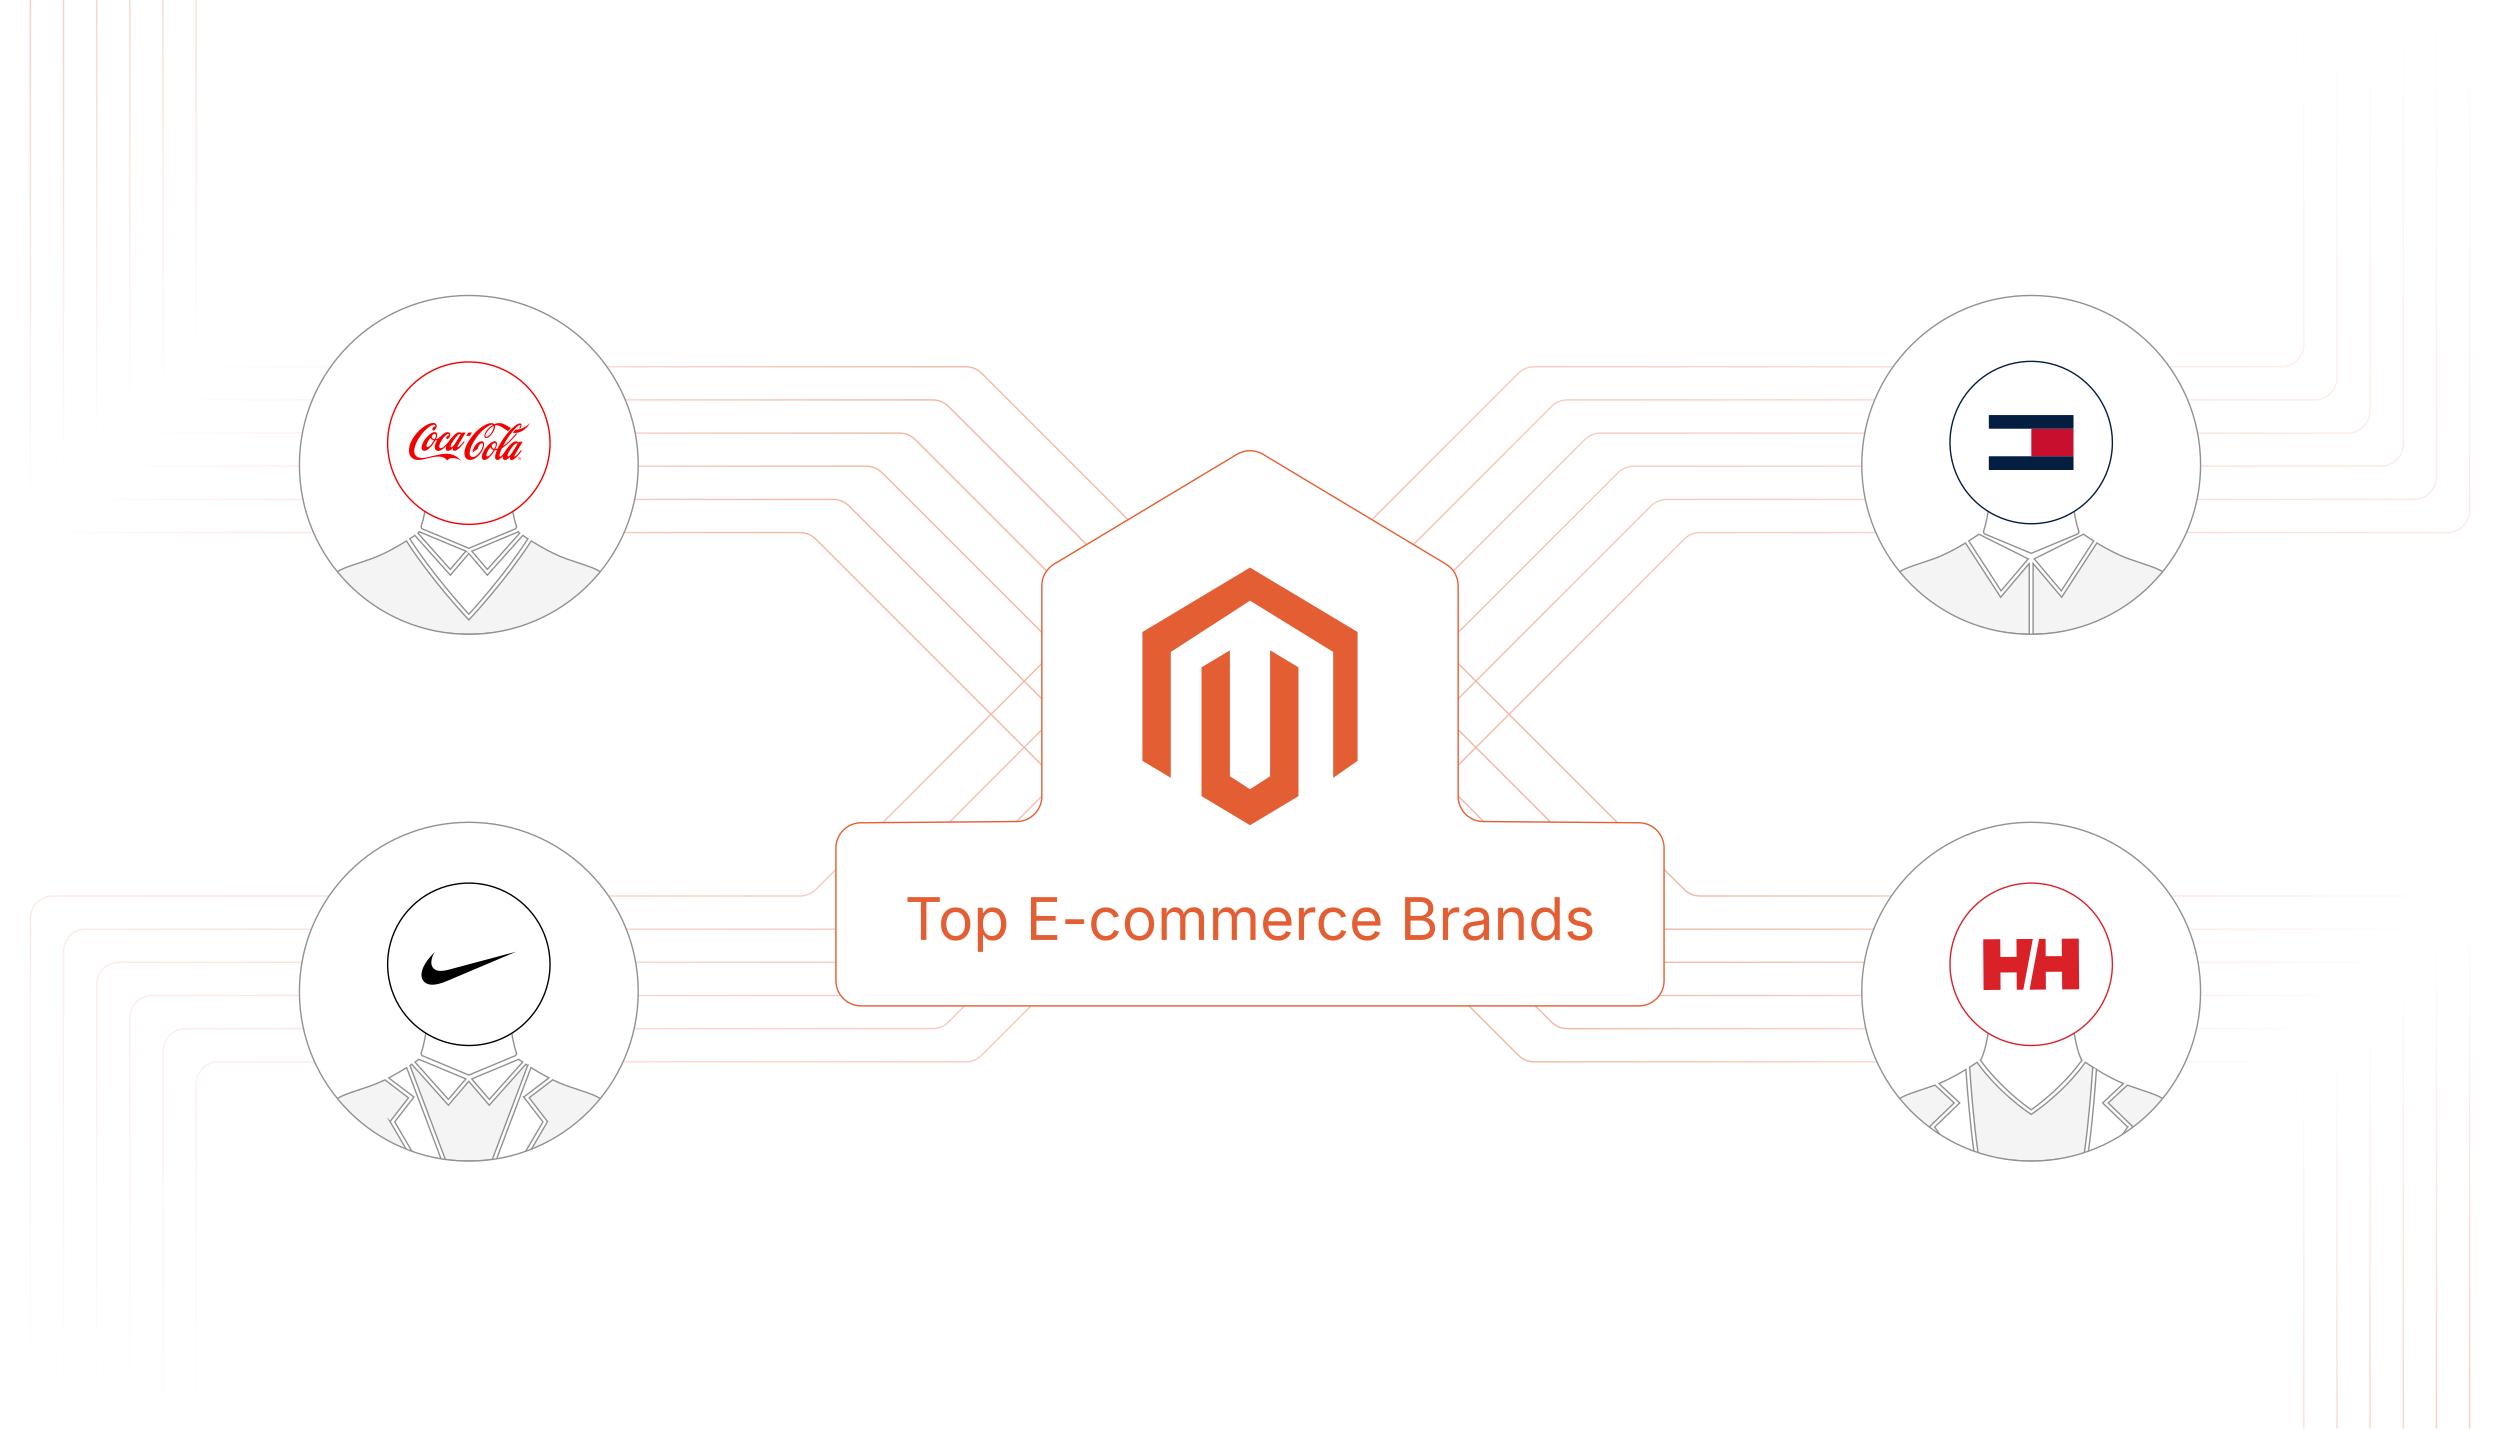 <?xml version="1.0" encoding="UTF-8"?><svg id="Layer_1" xmlns="http://www.w3.org/2000/svg" xmlns:xlink="http://www.w3.org/1999/xlink" viewBox="0 0 350 200"><defs><clipPath id="clippath"><rect width="350" height="200" fill="none" stroke-width="0"/></clipPath><linearGradient id="linear-gradient" x1="-5.356" y1="1332.53" x2="121.352" y2="1459.238" gradientTransform="translate(0 1523.02) scale(1 -1)" gradientUnits="userSpaceOnUse"><stop offset="0" stop-color="#fff"/><stop offset="1" stop-color="#e45e34"/></linearGradient><linearGradient id="linear-gradient-2" x1="1.608" y1="1330.208" x2="125.995" y2="1454.595" xlink:href="#linear-gradient"/><linearGradient id="linear-gradient-3" x1="8.571" y1="1327.887" x2="130.637" y2="1449.953" xlink:href="#linear-gradient"/><linearGradient id="linear-gradient-4" x1="15.535" y1="1325.566" x2="135.28" y2="1445.31" xlink:href="#linear-gradient"/><linearGradient id="linear-gradient-5" x1="22.499" y1="1323.245" x2="139.922" y2="1440.668" xlink:href="#linear-gradient"/><linearGradient id="linear-gradient-6" x1="29.463" y1="1320.923" x2="144.565" y2="1436.025" xlink:href="#linear-gradient"/><linearGradient id="linear-gradient-7" x1="31.125" y1="655.078" x2="84.87" y2="601.333" gradientTransform="translate(0 -555.342)" xlink:href="#linear-gradient"/><linearGradient id="linear-gradient-8" x1="36.929" y1="651.596" x2="90.674" y2="597.851" gradientTransform="translate(0 -555.342)" xlink:href="#linear-gradient"/><linearGradient id="linear-gradient-9" x1="42.732" y1="648.114" x2="96.477" y2="594.37" gradientTransform="translate(0 -555.342)" xlink:href="#linear-gradient"/><linearGradient id="linear-gradient-10" x1="48.535" y1="644.633" x2="102.28" y2="590.888" gradientTransform="translate(0 -555.342)" xlink:href="#linear-gradient"/><linearGradient id="linear-gradient-11" x1="54.338" y1="641.151" x2="108.083" y2="587.406" gradientTransform="translate(0 -555.342)" xlink:href="#linear-gradient"/><linearGradient id="linear-gradient-12" x1="60.141" y1="637.669" x2="113.886" y2="583.924" gradientTransform="translate(0 -555.342)" xlink:href="#linear-gradient"/><linearGradient id="linear-gradient-13" x1="755.778" y1="1369.011" x2="702.033" y2="1422.756" gradientTransform="translate(1020.907 1523.02) rotate(-180)" gradientUnits="userSpaceOnUse"><stop offset="0" stop-color="#e45e34"/><stop offset="1" stop-color="#fff"/></linearGradient><linearGradient id="linear-gradient-14" x1="761.581" y1="1365.529" x2="707.836" y2="1419.274" xlink:href="#linear-gradient-13"/><linearGradient id="linear-gradient-15" x1="767.384" y1="1362.048" x2="713.639" y2="1415.792" xlink:href="#linear-gradient-13"/><linearGradient id="linear-gradient-16" x1="773.187" y1="1358.566" x2="719.442" y2="1412.311" xlink:href="#linear-gradient-13"/><linearGradient id="linear-gradient-17" x1="778.99" y1="1355.084" x2="725.245" y2="1408.829" xlink:href="#linear-gradient-13"/><linearGradient id="linear-gradient-18" x1="784.793" y1="1351.602" x2="731.049" y2="1405.347" xlink:href="#linear-gradient-13"/><linearGradient id="linear-gradient-19" x1="792.259" y1="691.56" x2="665.551" y2="564.852" gradientTransform="translate(1020.907 -555.342) rotate(-180) scale(1 -1)" xlink:href="#linear-gradient-13"/><linearGradient id="linear-gradient-20" x1="796.902" y1="686.917" x2="672.515" y2="562.53" gradientTransform="translate(1020.907 -555.342) rotate(-180) scale(1 -1)" xlink:href="#linear-gradient-13"/><linearGradient id="linear-gradient-21" x1="801.544" y1="682.275" x2="679.479" y2="560.209" gradientTransform="translate(1020.907 -555.342) rotate(-180) scale(1 -1)" xlink:href="#linear-gradient-13"/><linearGradient id="linear-gradient-22" x1="806.187" y1="677.632" x2="686.442" y2="557.888" gradientTransform="translate(1020.907 -555.342) rotate(-180) scale(1 -1)" xlink:href="#linear-gradient-13"/><linearGradient id="linear-gradient-23" x1="810.829" y1="672.99" x2="693.406" y2="555.567" gradientTransform="translate(1020.907 -555.342) rotate(-180) scale(1 -1)" xlink:href="#linear-gradient-13"/><linearGradient id="linear-gradient-24" x1="815.472" y1="668.347" x2="700.37" y2="553.245" gradientTransform="translate(1020.907 -555.342) rotate(-180) scale(1 -1)" xlink:href="#linear-gradient-13"/><filter id="drop-shadow-1" filterUnits="userSpaceOnUse"><feOffset dx="0" dy="1.96"/><feGaussianBlur result="blur" stdDeviation="1.568"/><feFlood flood-color="#333" flood-opacity=".09"/><feComposite in2="blur" operator="in"/><feComposite in="SourceGraphic"/></filter><clipPath id="clippath-1"><circle cx="65.635" cy="63.122" r="23.716" fill="#fff" stroke="#919191" stroke-miterlimit="10" stroke-width=".196"/></clipPath><clipPath id="clippath-2"><circle cx="65.635" cy="136.878" r="23.716" fill="#fff" stroke="#919191" stroke-miterlimit="10" stroke-width=".196"/></clipPath><clipPath id="clippath-3"><circle cx="284.365" cy="63.122" r="23.716" fill="#fff" stroke="#919191" stroke-miterlimit="10" stroke-width=".196"/></clipPath><clipPath id="clippath-4"><circle cx="284.365" cy="136.878" r="23.716" fill="#fff" stroke="#919191" stroke-miterlimit="10" stroke-width=".196"/></clipPath><filter id="drop-shadow-2" filterUnits="userSpaceOnUse"><feOffset dx="0" dy="1.96"/><feGaussianBlur result="blur-2" stdDeviation="1.568"/><feFlood flood-color="#333" flood-opacity=".09"/><feComposite in2="blur-2" operator="in"/><feComposite in="SourceGraphic"/></filter></defs><g opacity=".46"><g clip-path="url(#clippath)"><path d="M4.251,200v-71.424c0-1.732,1.404-3.136,3.136-3.136h104.615c.832,0,1.629-.33,2.217-.918l33.936-33.936" fill="none" stroke="url(#linear-gradient)" stroke-miterlimit="10" stroke-width=".196"/><path d="M8.894,200v-66.782c0-1.732,1.404-3.136,3.136-3.136h104.615c.832,0,1.629-.33,2.217-.918l33.936-33.936" fill="none" stroke="url(#linear-gradient-2)" stroke-miterlimit="10" stroke-width=".196"/><path d="M13.536,200v-62.139c0-1.732,1.404-3.136,3.136-3.136h104.615c.832,0,1.629-.33,2.217-.918l33.936-33.936" fill="none" stroke="url(#linear-gradient-3)" stroke-miterlimit="10" stroke-width=".196"/><path d="M18.179,200v-57.497c0-1.732,1.404-3.136,3.136-3.136h104.615c.832,0,1.629-.33,2.217-.918l33.936-33.936" fill="none" stroke="url(#linear-gradient-4)" stroke-miterlimit="10" stroke-width=".196"/><path d="M22.821,200v-52.854c0-1.732,1.404-3.136,3.136-3.136h104.615c.832,0,1.629-.33,2.217-.918l33.936-33.936" fill="none" stroke="url(#linear-gradient-5)" stroke-miterlimit="10" stroke-width=".196"/><path d="M27.464,200v-48.212c0-1.732,1.404-3.136,3.136-3.136h104.615c.832,0,1.629-.33,2.217-.918l33.936-33.936" fill="none" stroke="url(#linear-gradient-6)" stroke-miterlimit="10" stroke-width=".196"/><path d="M4.251,0v71.424c0,1.732,1.404,3.136,3.136,3.136h104.615c.832,0,1.629.33,2.217.918l33.936,33.936" fill="none" stroke="url(#linear-gradient-7)" stroke-miterlimit="10" stroke-width=".196"/><path d="M8.894,0v66.782c0,1.732,1.404,3.136,3.136,3.136h104.615c.832,0,1.629.33,2.217.918l33.936,33.936" fill="none" stroke="url(#linear-gradient-8)" stroke-miterlimit="10" stroke-width=".196"/><path d="M13.536,0v62.139c0,1.732,1.404,3.136,3.136,3.136h104.615c.832,0,1.629.33,2.217.918l33.936,33.936" fill="none" stroke="url(#linear-gradient-9)" stroke-miterlimit="10" stroke-width=".196"/><path d="M18.179,0v57.497c0,1.732,1.404,3.136,3.136,3.136h104.615c.832,0,1.629.33,2.217.918l33.936,33.936" fill="none" stroke="url(#linear-gradient-10)" stroke-miterlimit="10" stroke-width=".196"/><path d="M22.821,0v52.854c0,1.732,1.404,3.136,3.136,3.136h104.615c.832,0,1.629.33,2.217.918l33.936,33.936" fill="none" stroke="url(#linear-gradient-11)" stroke-miterlimit="10" stroke-width=".196"/><path d="M27.464,0v48.212c0,1.732,1.404,3.136,3.136,3.136h104.615c.832,0,1.629.33,2.217.918l33.936,33.936" fill="none" stroke="url(#linear-gradient-12)" stroke-miterlimit="10" stroke-width=".196"/><path d="M345.749,200v-71.424c0-1.732-1.404-3.136-3.136-3.136h-104.615c-.832,0-1.629-.33-2.217-.918l-33.936-33.936" fill="none" stroke="url(#linear-gradient-13)" stroke-miterlimit="10" stroke-width=".196"/><path d="M341.106,200v-66.782c0-1.732-1.404-3.136-3.136-3.136h-104.615c-.832,0-1.629-.33-2.217-.918l-33.936-33.936" fill="none" stroke="url(#linear-gradient-14)" stroke-miterlimit="10" stroke-width=".196"/><path d="M336.464,200v-62.139c0-1.732-1.404-3.136-3.136-3.136h-104.615c-.832,0-1.629-.33-2.217-.918l-33.936-33.936" fill="none" stroke="url(#linear-gradient-15)" stroke-miterlimit="10" stroke-width=".196"/><path d="M331.821,200v-57.497c0-1.732-1.404-3.136-3.136-3.136h-104.615c-.832,0-1.629-.33-2.217-.918l-33.936-33.936" fill="none" stroke="url(#linear-gradient-16)" stroke-miterlimit="10" stroke-width=".196"/><path d="M327.179,200v-52.854c0-1.732-1.404-3.136-3.136-3.136h-104.615c-.832,0-1.629-.33-2.217-.918l-33.936-33.936" fill="none" stroke="url(#linear-gradient-17)" stroke-miterlimit="10" stroke-width=".196"/><path d="M322.536,200v-48.212c0-1.732-1.404-3.136-3.136-3.136h-104.615c-.832,0-1.629-.33-2.217-.918l-33.936-33.936" fill="none" stroke="url(#linear-gradient-18)" stroke-miterlimit="10" stroke-width=".196"/><path d="M345.749,0v71.424c0,1.732-1.404,3.136-3.136,3.136h-104.615c-.832,0-1.629.33-2.217.918l-33.936,33.936" fill="none" stroke="url(#linear-gradient-19)" stroke-miterlimit="10" stroke-width=".196"/><path d="M341.106,0v66.782c0,1.732-1.404,3.136-3.136,3.136h-104.615c-.832,0-1.629.33-2.217.918l-33.936,33.936" fill="none" stroke="url(#linear-gradient-20)" stroke-miterlimit="10" stroke-width=".196"/><path d="M336.464,0v62.139c0,1.732-1.404,3.136-3.136,3.136h-104.615c-.832,0-1.629.33-2.217.918l-33.936,33.936" fill="none" stroke="url(#linear-gradient-21)" stroke-miterlimit="10" stroke-width=".196"/><path d="M331.821,0v57.497c0,1.732-1.404,3.136-3.136,3.136h-104.615c-.832,0-1.629.33-2.217.918l-33.936,33.936" fill="none" stroke="url(#linear-gradient-22)" stroke-miterlimit="10" stroke-width=".196"/><path d="M327.179,0v52.854c0,1.732-1.404,3.136-3.136,3.136h-104.615c-.832,0-1.629.33-2.217.918l-33.936,33.936" fill="none" stroke="url(#linear-gradient-23)" stroke-miterlimit="10" stroke-width=".196"/><path d="M322.536,0v48.212c0,1.732-1.404,3.136-3.136,3.136h-104.615c-.832,0-1.629.33-2.217.918l-33.936,33.936" fill="none" stroke="url(#linear-gradient-24)" stroke-miterlimit="10" stroke-width=".196"/></g></g><g filter="url(#drop-shadow-1)"><circle cx="65.635" cy="63.122" r="23.716" fill="#fff"/><g clip-path="url(#clippath-1)"><path d="M65.217,75.204l-6.542-2.728c-.025.053-.05.106-.076.155,0,0-.034.024-.081.058l4.52,5.061,2.179-2.546Z" fill="#fff" stroke="#919191" stroke-miterlimit="10" stroke-width=".196"/><path d="M72.317,71.776c-.393-1.16-.673-2.735-.86-4.097,0,0-5.822,2.947-11.645-.003-.187,1.362-.466,2.94-.86,4.1l.111.28,6.571,2.74,6.571-2.74.111-.28Z" fill="#fff" stroke="#919191" stroke-miterlimit="10" stroke-width=".196"/><path d="M84.995,78.951v.004c-.071.071-.142.142-.218.214h-.004c-3.89,3.712-8.853,6.307-14.386,7.255-.231.045-.467.08-.703.116-.263.04-.525.076-.788.102-.169.022-.329.04-.494.053-.912.093-1.834.142-2.769.142-.926,0-1.847-.045-2.755-.134-.432-.049-.859-.098-1.286-.16-5.813-.85-11.039-3.503-15.093-7.375h-.004c-.076-.071-.147-.142-.218-.214v-.004c.939-1.3,2.599-1.571,5.737-2.688,1.745-.628,3.592-1.682,4.883-2.493,3.485,5.43,8.23,10.513,8.542,10.847l.196.209.196-.209c.316-.334,5.056-5.417,8.546-10.847,1.291.81,3.134,1.865,4.883,2.493,3.138,1.117,4.798,1.389,5.737,2.688Z" fill="#f4f4f4" stroke="#919191" stroke-miterlimit="10" stroke-width=".196"/><path d="M72.752,72.69c-.048-.034-.081-.058-.081-.058-.026-.05-.051-.102-.076-.155l-6.542,2.728,2.179,2.546,4.52-5.061Z" fill="#fff" stroke="#919191" stroke-miterlimit="10" stroke-width=".196"/><path d="M73.907,73.47c-.279-.181-.516-.34-.709-.472l-4.974,5.569-2.589-3.026-2.589,3.026-4.974-5.569c-.193.132-.43.29-.709.472,3.139,4.878,7.323,9.531,8.272,10.566.949-1.035,5.133-5.689,8.272-10.566Z" fill="#fff" stroke="#919191" stroke-miterlimit="10" stroke-width=".196"/><g id="Page-1"><g id="Asset-1KO"><path id="Path" d="M77.005,60.082c.001-4.599-2.769-8.745-7.017-10.505-4.248-1.76-9.139-.788-12.391,2.463-3.252,3.252-4.225,8.142-2.465,12.391,1.76,4.249,5.906,7.019,10.504,7.019,6.279,0,11.369-5.089,11.37-11.368" fill="#fff" stroke="#f40000" stroke-miterlimit="10" stroke-width=".196"/><path id="Shape" d="M69.121,57.658c-.263.128-.497.31-.686.534-.371.407-.584.864-.425.985.062.047.202.054.452-.175.236-.207.421-.465.541-.754.164-.403.112-.588.112-.593M71.136,58.387c-.41-.211-.709-.468-1.021-.627-.312-.16-.484-.213-.725-.187-.034.005-.067.014-.1.024,0,0,.125.422-.368,1.134-.493.712-.953.724-1.075.523-.122-.201.039-.635.33-1.013.241-.283.524-.528.839-.727,0,0-.17-.103-.59.134-.704.439-1.308,1.023-1.771,1.712-.652.928-.781,1.44-.875,1.841-.094.401-.009.834.437.834s.965-.682,1.112-.918c.271-.44.452-1.116.08-1.023-.184.045-.332.247-.424.442-.059.125-.104.256-.134.391-.129.054-.251.125-.362.211-.122.091-.237.192-.342.302.027-.295.115-.582.258-.842.185-.404.553-.695.989-.78.241-.02.553.184.288.937-.265.753-1.042,1.667-1.863,1.679-.754.011-1.253-.956-.201-2.644,1.172-1.864,2.529-2.437,2.982-2.501.452-.063.588.131.588.131.267-.11.556-.158.845-.14.543.036.962.421,1.516.689-.151.14-.281.285-.406.421M73.578,57.759c-.374.243-.896.461-1.395.413-.127.131-.262.282-.398.452.867.172,1.626-.366,2.03-.825.147-.164.273-.345.376-.54-.183.19-.389.358-.612.499M72.425,60.204c.007-.011.012-.024.015-.036-.004-.041-.037-.073-.078-.075-.083,0-.196.012-.49.338-.245.271-.457.571-.629.893-.169.302-.237.538-.139.603.032.016.068.02.103.011.065-.015.14-.077.253-.208.053-.062.113-.151.182-.246.195-.265.685-1.104.783-1.273M69.355,60.561c.05-.13.112-.382-.02-.481-.131-.1-.496.142-.499.395.011.184.137.342.314.394.035.011.047.009.063-.02.054-.093.101-.189.142-.288M69.088,61.041c-.088-.04-.17-.091-.246-.151-.075-.063-.137-.139-.186-.225,0-.008-.009,0-.015,0-.078.097-.15.197-.217.302-.19.281-.483.858-.217.956.169.063.452-.234.603-.431.105-.137.201-.282.285-.433,0-.015,0-.02-.009-.023M72.09,61.703c-.072.115-.151.335.084.198.29-.167.701-.793.701-.793h.186c-.169.262-.357.51-.564.744-.294.324-.652.62-.905.591-.302-.035-.202-.421-.202-.421,0,0-.422.452-.713.416-.389-.039-.267-.531-.267-.531,0,0-.452.547-.754.529-.475-.027-.356-.603-.223-1.012.071-.219.136-.389.136-.389,0,0-.047.012-.151.027-.053,0-.151.014-.151.014,0,0-.199.348-.356.558s-.823.934-1.216.79c-.366-.134-.246-.695-.032-1.14.311-.649,1.184-1.584,1.689-1.461.505.122.012,1.081.012,1.081h0c.033.007.067.007.1,0,.065-.013.129-.032.192-.056.309-.642.68-1.252,1.105-1.823.581-.719,1.739-1.961,2.194-1.659.11.074.06.327-.089.636-.066.02-.136.039-.205.053.083-.138.145-.286.186-.442.068-.371-.801.413-1.422,1.258-.374.509-.705,1.047-.992,1.609.113-.068.22-.144.321-.228.276-.23.539-.477.787-.737.241-.245.468-.504.679-.775.066,0,.133-.011.196-.021-.226.308-.473.601-.739.876-.247.25-.516.519-.754.716-.208.176-.427.34-.656.489,0,0-.544,1.093-.249,1.164.173.042.516-.487.516-.487,0,0,.452-.683.718-.991.368-.418.685-.659,1.001-.665.123.012.233.085.293.193l.086-.134h.537s-.998,1.694-1.078,1.822M73.578,57.759c-.374.243-.896.461-1.395.413-.127.131-.262.282-.398.452.867.172,1.626-.366,2.03-.825.147-.164.273-.345.376-.54-.183.19-.389.358-.612.499M72.658,62.122h.081c.021-.003.043-.003.065,0,.024.01.04.034.038.06.001.018-.008.036-.024.045-.01.007-.022.012-.035.014.016 0.0.032.009.041.023.008.011.012.023.014.036v.047h-.038v-.027c0-.027,0-.045-.023-.053-.013-.007-.029-.011-.044-.009h-.033v.092h-.042v-.228ZM72.799,62.195c0-.018,0-.03-.015-.035-.016-.007-.033-.01-.05-.009h-.035v.084h.036c.013.002.026.002.039,0,.015-.006.024-.02.024-.036M72.95,62.244c.001.097-.064.183-.158.208-.094.025-.193-.016-.241-.1-.049-.084-.034-.191.035-.259.084-.081.217-.081.302,0,.041.039.063.094.062.151M72.734,62.06c-.049-0-.096.019-.13.054-.035.034-.055.081-.054.13-.001.05.019.098.054.133.034.035.081.054.13.053.05.003.1-.014.136-.049s.057-.083.057-.133c.001-.049-.018-.096-.053-.13-.035-.035-.082-.055-.131-.054M66.079,58.595h-.508l-.288.465h.507l.29-.465ZM63.666,60.202c.217-.302.813-1.335.813-1.335-.006-.041-.039-.072-.08-.075-.083,0-.219.024-.493.366-.239.28-.453.58-.639.897-.169.302-.244.528-.151.587.032.015.068.019.103.011.11-.044.204-.119.271-.216.054-.06.113-.151.184-.24M60.947,58.795c-.14-.106-.498.142-.499.397-.002.255.323.341.365.341.02.006.041-.002.051-.02.009-.02.053-.101.103-.229.05-.128.112-.383-.02-.483M60.736,59.697c-.098-.031-.192-.074-.279-.128-.083-.054-.15-.129-.196-.217,0-.009-.011,0-.017,0-.006,0-.033.045-.223.324-.19.279-.469.86-.205.956.169.063.452-.235.603-.431.116-.154.223-.315.321-.481.008-.017,0-.021-.009-.024M64.883,59.866h.186s-.932,1.348-1.46,1.288c-.293-.035-.207-.398-.207-.398,0,0-.413.484-.792.388-.344-.089-.122-.661-.122-.661-.039.015-.784.855-1.308.655-.523-.201-.264-.914-.151-1.125.084-.178.181-.353.181-.353,0,0-.084.024-.137.036l-.131.027s-.259.421-.418.632c-.158.211-.822.934-1.225.789s-.302-.698-.075-1.139c.36-.716,1.217-1.594,1.733-1.461.516.133.09.977.09.977,0,0,.103.015.351-.151.359-.244.831-.905,1.342-.823.24.035.463.282.158.754-.1.151-.262.285-.389.151-.078-.081-.011-.234.072-.336.065-.085.169-.133.276-.127,0,0,.084-.193-.13-.19-.175,0-.614.409-.863.819-.229.377-.575,1.018-.226,1.157.317.128.921-.59,1.207-.967.285-.377.918-1.231,1.454-1.265.117-.001.227.055.294.151l.062-.098h.535s-1.009,1.685-1.087,1.81c-.062.1-.151.324.084.199s.703-.737.703-.737M64.596,62.564c-.395-.272-.867-.41-1.347-.392-.263.007-.508.139-.658.356-.204-.356-.603-.575-1.232-.57-1.009.012-2.01.478-2.804.478-.754,0-1.315-.478-1.297-1.326.03-1.489,1.289-2.829,2.229-3.434.54-.347.992-.452,1.289-.416.141.021.262.11.325.238.062.128.058.279-.012.403-.241.538-.573.493-.561.235.01-.136.085-.26.202-.33.06-.032.127-.048.195-.048.048-.039.084-.333-.302-.237-.386.097-.852.477-1.297.967-.445.49-1.133,1.419-1.308,2.402-.08.452-.026,1.276,1.045,1.265.905,0,2.247-.603,3.478-.594.428-.003.849.112,1.217.332.313.18.596.409.837.679" fill="#f40000" stroke-width="0"/></g></g></g><circle cx="65.635" cy="63.122" r="23.716" fill="none" stroke="#919191" stroke-miterlimit="10" stroke-width=".196"/><circle cx="65.635" cy="136.878" r="23.716" fill="#fff"/><g clip-path="url(#clippath-2)"><path d="M65.218,149.086l-6.596-2.75c-.008.017-.016.035-.025.051,0,0-.185.134-.496.347l4.663,5.22,2.454-2.868Z" fill="#fff" stroke="#919191" stroke-miterlimit="10" stroke-width=".196"/><path d="M84.995,152.707c-.071.076-.147.147-.223.218-1.455,1.389-3.062,2.622-4.789,3.668-1.731,1.05-3.583,1.914-5.533,2.564-.076.027-.156.053-.231.076l2.435-4.171-2.573-3.334,3.303-2.51c.619.298,1.251.579,1.874.801,3.138,1.117,4.794,1.389,5.737,2.688Z" fill="#f4f4f4" stroke="#919191" stroke-miterlimit="10" stroke-width=".196"/><path d="M73.166,146.733c-.311-.213-.496-.347-.496-.347-.008-.016-.017-.034-.025-.051l-6.596,2.75,2.454,2.868,4.663-5.22Z" fill="#fff" stroke="#919191" stroke-miterlimit="10" stroke-width=".196"/><path d="M61.761,160.322c-.08-.009-.16-.018-.24-.031-1.091-.165-2.163-.392-3.209-.681-.169-.045-.334-.093-.503-.142l-2.546-4.366,2.684-3.476-3.525-2.68c.935-.481,1.807-1.001,2.51-1.442l4.829,12.819Z" fill="#fff" stroke="#919191" stroke-miterlimit="10" stroke-width=".196"/><path d="M54.612,155.061l2.435,4.171c-.076-.018-.151-.045-.227-.071-3.899-1.309-7.411-3.454-10.322-6.236h-.004c-.076-.071-.147-.142-.218-.214v-.004c.939-1.3,2.599-1.571,5.733-2.688.623-.223,1.26-.503,1.878-.801l3.303,2.51-2.577,3.334Z" fill="#f4f4f4" stroke="#919191" stroke-miterlimit="10" stroke-width=".196"/><path d="M73.324,151.625l2.684,3.476-2.55,4.366c-.165.049-.329.098-.494.142-.846.227-1.705.418-2.577.57-.209.04-.423.076-.636.102-.08.013-.16.027-.24.036l4.829-12.815c.703.441,1.576.961,2.506,1.442l-3.521,2.68Z" fill="#fff" stroke="#919191" stroke-miterlimit="10" stroke-width=".196"/><path d="M73.876,147.205l-4.967,13.193h-.013c-.111.013-.223.027-.334.036-.966.107-1.941.16-2.929.16-.979,0-1.945-.049-2.898-.151h-.027c-.116-.013-.231-.027-.343-.04l-4.972-13.197c.089-.058.174-.116.258-.169l5.119,5.733,2.862-3.343,2.862,3.343,5.123-5.733c.08.053.165.111.258.169Z" fill="#f4f4f4" stroke="#919191" stroke-miterlimit="10" stroke-width=".196"/><path d="M72.317,145.531c-.393-1.16-.673-2.735-.86-4.097,0,0-5.822,2.947-11.645-.003-.187,1.362-.466,2.94-.86,4.1l.111.28,6.571,2.74,6.571-2.74.111-.28Z" fill="#fff" stroke="#919191" stroke-miterlimit="10" stroke-width=".196"/><path id="Path-2" d="M77.005,133.043c.001-4.599-2.769-8.745-7.017-10.505-4.248-1.76-9.139-.788-12.391,2.463-3.252,3.252-4.225,8.142-2.465,12.391,1.76,4.249,5.906,7.019,10.504,7.019,6.279,0,11.369-5.089,11.37-11.368" fill="#fff" stroke="#000" stroke-miterlimit="10" stroke-width=".196"/><path d="M72.267,131.273l-9.7,4.111c-.808.345-1.488.517-2.033.517-.617,0-1.062-.218-1.343-.653-.354-.563-.2-1.461.408-2.414.363-.554.826-1.062,1.279-1.552-.109.172-1.044,1.733-.018,2.468.2.145.49.218.844.218.281,0,.608-.045.971-.136l9.591-2.559Z" fill="#000" fill-rule="evenodd" stroke-width="0"/></g><circle cx="65.635" cy="136.878" r="23.716" fill="none" stroke="#919191" stroke-miterlimit="10" stroke-width=".196"/><circle cx="284.365" cy="63.122" r="23.716" fill="#fff"/><g clip-path="url(#clippath-3)"><path d="M303.729,78.96c-.071.076-.147.147-.223.218-.027.027-.058.053-.085.08-4.852,4.58-11.35,7.442-18.525,7.576-.089.004-.178.004-.263.004v-9.908l4.001,4.727,4.927-7.602c1.251.761,2.875,1.651,4.424,2.208,3.138,1.122,4.798,1.389,5.737,2.688,0,.004.004.004.004.009Z" fill="#f4f4f4" stroke="#919191" stroke-miterlimit="10" stroke-width=".196"/><path d="M283.939,76.285l-6.892-3.454c-.29.202-.786.539-1.423.94l4.528,6.986,3.788-4.472Z" fill="#fff" stroke="#919191" stroke-miterlimit="10" stroke-width=".196"/><path d="M284.096,76.93v9.908c-.085,0-.174,0-.258-.004-7.175-.134-13.678-2.996-18.53-7.576-.027-.027-.058-.053-.085-.08-.076-.071-.151-.142-.223-.218,0-.004.004-.004.004-.009.939-1.3,2.599-1.567,5.737-2.688,1.549-.556,3.174-1.447,4.424-2.208l4.927,7.602,4.001-4.727Z" fill="#f4f4f4" stroke="#919191" stroke-miterlimit="10" stroke-width=".196"/><path d="M293.107,73.771c-.637-.401-1.134-.738-1.423-.94l-6.892,3.454,3.788,4.472,4.528-6.986Z" fill="#fff" stroke="#919191" stroke-miterlimit="10" stroke-width=".196"/><path d="M291.047,72.487c-.393-1.16-.673-2.735-.86-4.097,0,0-5.822,2.947-11.645-.003-.187,1.362-.466,2.94-.86,4.1l.111.28,6.571,2.74,6.571-2.74.111-.28Z" fill="#fff" stroke="#919191" stroke-miterlimit="10" stroke-width=".196"/><path id="Path-3" d="M295.735,59.998c.001-4.599-2.769-8.745-7.017-10.505-4.248-1.76-9.139-.788-12.391,2.463-3.252,3.252-4.225,8.142-2.465,12.391,1.76,4.249,5.906,7.019,10.504,7.019,6.279,0,11.369-5.089,11.37-11.368" fill="#fff" stroke="#041e42" stroke-miterlimit="10" stroke-width=".196"/><path d="M284.365,61.926h5.928v-3.87h-5.928v3.87Z" fill="#c8102e" fill-rule="evenodd" stroke-width="0"/><path d="M278.437,61.926h5.928v-3.858h-5.928v3.858Z" fill="#fff" fill-rule="evenodd" stroke-width="0"/><path d="M278.437,58.067h11.856v-1.918h-11.856v1.918ZM278.437,63.843h11.856v-1.929h-11.856v1.929Z" fill="#041e42" fill-rule="evenodd" stroke-width="0"/></g><circle cx="284.365" cy="63.122" r="23.716" fill="none" stroke="#919191" stroke-miterlimit="10" stroke-width=".196"/><circle cx="284.365" cy="136.878" r="23.716" fill="#fff"/><g clip-path="url(#clippath-4)"><path d="M284.366,153.409c.779-.543,4.439-3.207,7.116-6.966-.047-.034-.08-.057-.08-.057-.585-1.124-.975-3.213-1.213-4.952-.389.397-5.823,3.259-11.646,0-.239,1.739-.628,3.828-1.213,4.952,0,0-.033.024-.08.057,2.677,3.759,6.338,6.423,7.116,6.966Z" fill="#fff" stroke="#919191" stroke-miterlimit="10" stroke-width=".196"/><path d="M303.729,152.711c-.071.076-.147.147-.223.218-1.78,1.696-3.783,3.16-5.964,4.335l1.037-1.504-3.427-3.307,2.68-2.497c.053.018.107.04.16.058,3.134,1.122,4.794,1.393,5.733,2.693,0,0,0,.004.004.004Z" fill="#f4f4f4" stroke="#919191" stroke-miterlimit="10" stroke-width=".196"/><path d="M276.377,159.423c-1.442-.432-2.84-.984-4.175-1.638l-1.349-1.954,3.507-3.383-2.907-2.711c1.353-.561,2.706-1.313,3.774-1.967.147,2.159.534,7.295,1.148,11.653Z" fill="#fff" stroke="#919191" stroke-miterlimit="10" stroke-width=".196"/><path d="M297.876,155.831l-1.349,1.954c-1.335.654-2.728,1.202-4.175,1.638.619-4.358,1.002-9.494,1.148-11.653,1.068.654,2.426,1.407,3.774,1.967l-2.902,2.711,3.503,3.383Z" fill="#fff" stroke="#919191" stroke-miterlimit="10" stroke-width=".196"/><path d="M270.15,155.76l1.033,1.5c-2.181-1.175-4.184-2.635-5.96-4.331-.076-.071-.151-.142-.223-.218.004,0,.004-.004.004-.004.939-1.3,2.599-1.571,5.737-2.693.053-.018.107-.04.16-.058l2.675,2.497-3.427,3.307Z" fill="#f4f4f4" stroke="#919191" stroke-miterlimit="10" stroke-width=".196"/><path d="M292.984,147.445c-.134,1.981-.53,7.54-1.197,12.138-.12.036-.245.071-.369.102h-.004c-.53.142-1.077.267-1.625.374-.409.085-.819.156-1.233.218-.405.058-.81.111-1.224.156-.975.107-1.963.16-2.964.16-1.006,0-1.999-.053-2.973-.16-.409-.044-.815-.098-1.22-.156-.414-.062-.823-.134-1.233-.218h-.004c-.547-.107-1.086-.231-1.62-.369-.125-.031-.249-.067-.369-.102-.668-4.598-1.068-10.162-1.197-12.142.418-.263.77-.499,1.037-.681,2.982,4.206,7.157,7.015,7.429,7.193l.151.102.147-.102c.272-.178,4.447-2.987,7.433-7.193.263.183.619.418,1.037.681Z" fill="#f4f4f4" stroke="#919191" stroke-miterlimit="10" stroke-width=".196"/><path id="Path-4" d="M295.735,133.045c.001-4.599-2.769-8.745-7.017-10.505-4.248-1.76-9.139-.788-12.391,2.463-3.252,3.252-4.225,8.142-2.465,12.391,1.76,4.249,5.906,7.019,10.504,7.019,6.279,0,11.369-5.089,11.37-11.368" fill="#fff" stroke="#da2128" stroke-miterlimit="10" stroke-width=".196"/><g id="Symbols"><g id="Header-Desktop"><g id="Desktop-Header"><g id="logo-HH"><polygon id="_2ns-H" points="285.472 129.485 286.382 129.479 286.4 131.913 288.667 131.896 288.649 129.462 291.028 129.444 291.081 136.542 288.702 136.56 288.684 134.079 286.407 134.096 286.426 136.577 284.14 136.594 285.472 129.485" fill="#da2128" fill-rule="evenodd" stroke-width="0"/><polygon id="_1st-H" points="283.267 136.6 282.347 136.607 282.329 134.173 280.062 134.19 280.08 136.624 277.702 136.642 277.649 129.544 280.037 129.526 280.055 132.016 282.322 131.999 282.304 129.509 284.598 129.492 283.267 136.6" fill="#da2128" fill-rule="evenodd" stroke-width="0"/></g></g></g></g></g><circle cx="284.365" cy="136.878" r="23.716" fill="none" stroke="#919191" stroke-miterlimit="10" stroke-width=".196"/></g><g filter="url(#drop-shadow-2)"><path d="M204.143,109.528v-29.488c0-1.239-.65-2.387-1.712-3.025l-25.615-15.375c-1.117-.671-2.514-.671-3.631,0l-25.615,15.375c-1.062.638-1.712,1.786-1.712,3.025v29.488c0,1.937-1.562,3.512-3.5,3.528l-21.827.175c-1.937.016-3.5,1.59-3.5,3.528v18.577c0,1.948,1.579,3.528,3.528,3.528h108.883c1.948,0,3.528-1.579,3.528-3.528v-18.577c0-1.937-1.562-3.512-3.5-3.528l-21.827-.175c-1.937-.016-3.5-1.59-3.5-3.528Z" fill="#fff" stroke="#e45e34" stroke-miterlimit="10" stroke-width=".196"/><path d="M127.048,124.313v-.676h4.526v.676h-1.877v5.313h-.764v-5.313h-1.885Z" fill="#e45e34" stroke-width="0"/><path d="M133.788,129.724c-.407,0-.764-.097-1.071-.29-.307-.192-.546-.463-.717-.812s-.257-.753-.257-1.214c0-.469.086-.878.257-1.228s.411-.621.717-.814c.307-.192.664-.289,1.071-.289.41,0,.769.097,1.077.289.308.193.548.465.72.814.171.35.257.759.257,1.228,0,.461-.086.865-.257,1.214-.172.349-.412.619-.72.812-.308.193-.667.29-1.077.29ZM133.788,129.076c.303,0,.552-.077.748-.233.196-.155.34-.359.434-.612.094-.254.141-.527.141-.822,0-.298-.047-.574-.141-.83s-.238-.462-.434-.619c-.195-.156-.445-.235-.748-.235-.3,0-.546.079-.74.235-.193.157-.336.362-.43.617-.094.255-.141.532-.141.832,0,.295.046.568.141.822.094.253.237.457.43.612.193.156.439.233.74.233Z" fill="#e45e34" stroke-width="0"/><path d="M136.896,131.307v-6.174h.699v.72h.081c.051-.08.122-.182.213-.304.091-.121.222-.23.394-.327.171-.097.403-.145.695-.145.375,0,.705.094.991.281.285.188.509.455.671.802.162.347.243.758.243,1.232,0,.477-.081.89-.241,1.237-.161.349-.384.618-.669.809-.285.189-.616.285-.991.285-.284,0-.513-.049-.688-.146-.174-.099-.308-.209-.402-.334s-.166-.229-.217-.312h-.057v2.375h-.723ZM138.873,129.076c.281,0,.516-.075.705-.227s.331-.355.426-.611.143-.541.143-.854c0-.311-.047-.591-.141-.842-.094-.25-.235-.449-.424-.597-.189-.147-.426-.222-.709-.222-.276,0-.508.07-.695.21-.188.139-.329.332-.424.58s-.143.538-.143.87c0,.333.048.626.145.881.097.254.239.453.428.597s.418.215.689.215Z" fill="#e45e34" stroke-width="0"/><path d="M144.339,129.627v-5.989h3.649v.676h-2.886v1.953h2.689v.676h-2.689v2.01h2.922v.675h-3.686Z" fill="#e45e34" stroke-width="0"/><path d="M151.771,126.737v.667h-2.629v-.667h2.629Z" fill="#e45e34" stroke-width="0"/><path d="M154.814,129.724c-.407,0-.764-.097-1.071-.29-.307-.192-.546-.463-.717-.812s-.257-.753-.257-1.214c0-.469.086-.878.257-1.228s.411-.621.717-.814c.307-.192.664-.289,1.071-.289.217,0,.422.028.615.084.193.057.369.138.528.243.159.106.297.236.412.391.115.153.204.328.265.524l-.695.196c-.032-.115-.082-.221-.149-.317-.067-.097-.148-.18-.243-.251-.095-.071-.204-.126-.328-.165-.123-.039-.258-.059-.406-.059-.3,0-.546.079-.74.235-.193.157-.336.362-.43.617-.094.255-.141.532-.141.832,0,.295.046.568.141.822.094.253.237.457.43.612.193.156.439.233.74.233.15,0,.288-.02.414-.061.126-.04.238-.097.335-.171.098-.073.18-.161.248-.263.067-.102.116-.213.148-.334l.691.197c-.059.201-.146.38-.263.536-.117.157-.255.291-.416.402s-.339.195-.535.253-.403.087-.623.087Z" fill="#e45e34" stroke-width="0"/><path d="M159.517,129.724c-.407,0-.764-.097-1.071-.29-.307-.192-.546-.463-.717-.812s-.257-.753-.257-1.214c0-.469.086-.878.257-1.228s.411-.621.717-.814c.307-.192.664-.289,1.071-.289.41,0,.769.097,1.077.289.308.193.548.465.72.814.171.35.257.759.257,1.228,0,.461-.086.865-.257,1.214-.172.349-.412.619-.72.812-.308.193-.667.29-1.077.29ZM159.517,129.076c.303,0,.552-.077.748-.233.196-.155.34-.359.434-.612.094-.254.141-.527.141-.822,0-.298-.047-.574-.141-.83s-.238-.462-.434-.619c-.195-.156-.445-.235-.748-.235-.3,0-.546.079-.74.235-.193.157-.336.362-.43.617-.094.255-.141.532-.141.832,0,.295.046.568.141.822.094.253.237.457.43.612.193.156.439.233.74.233Z" fill="#e45e34" stroke-width="0"/><path d="M162.624,129.627v-4.494h.703l.004,1.005h-.056c.062-.243.159-.445.292-.604s.288-.279.466-.359c.178-.081.364-.121.557-.121.327,0,.591.101.794.302.202.201.333.465.392.792h-.096c.053-.226.151-.42.293-.583.142-.163.314-.29.516-.378.203-.089.423-.133.662-.133.26,0,.497.057.711.169.214.112.385.283.512.511s.191.516.191.864v3.03h-.724v-3.011c0-.324-.091-.556-.273-.695-.183-.139-.394-.209-.635-.209-.201,0-.375.042-.521.127-.146.084-.259.2-.337.348-.079.147-.119.316-.119.506v2.935h-.724v-3.083c0-.249-.083-.45-.249-.603-.167-.153-.376-.229-.631-.229-.174,0-.338.041-.492.123-.154.081-.278.203-.372.363-.094.161-.141.36-.141.599v2.83h-.723Z" fill="#e45e34" stroke-width="0"/><path d="M169.834,129.627v-4.494h.704l.004,1.005h-.057c.062-.243.159-.445.291-.604.133-.159.288-.279.467-.359.178-.081.363-.121.557-.121.327,0,.592.101.794.302s.333.465.392.792h-.097c.054-.226.151-.42.294-.583.142-.163.314-.29.517-.378.202-.089.423-.133.661-.133.26,0,.497.057.711.169.215.112.386.283.513.511s.191.516.191.864v3.03h-.724v-3.011c0-.324-.092-.556-.273-.695-.183-.139-.395-.209-.635-.209-.201,0-.375.042-.521.127-.146.084-.259.2-.338.348s-.119.316-.119.506v2.935h-.723v-3.083c0-.249-.084-.45-.25-.603-.166-.153-.376-.229-.631-.229-.174,0-.338.041-.492.123-.154.081-.278.203-.372.363-.094.161-.141.36-.141.599v2.83h-.724Z" fill="#e45e34" stroke-width="0"/><path d="M178.935,129.724c-.435,0-.809-.097-1.124-.29-.314-.192-.557-.462-.728-.808-.17-.346-.255-.749-.255-1.21s.083-.866.249-1.218c.166-.351.401-.626.706-.824.304-.198.659-.297,1.066-.297.239,0,.474.039.706.118.231.079.441.207.631.382.188.176.34.407.452.693.112.287.169.638.169,1.054v.301h-3.489v-.61h3.1l-.338.225c0-.295-.047-.557-.139-.785-.093-.229-.23-.409-.412-.539-.183-.13-.409-.195-.68-.195s-.502.066-.695.199c-.192.133-.34.306-.441.519-.103.213-.153.441-.153.686v.406c0,.332.058.614.173.846s.276.407.484.526.448.179.722.179c.177,0,.338-.025.482-.076s.27-.128.374-.231c.104-.103.185-.23.241-.384l.699.193c-.07.225-.188.423-.354.595-.166.172-.371.306-.616.402-.245.096-.522.145-.83.145Z" fill="#e45e34" stroke-width="0"/><path d="M181.845,129.627v-4.494h.699v.691h.049c.083-.228.231-.41.444-.548.213-.139.453-.207.721-.207.054,0,.117.001.191.004.073.002.132.005.175.008v.728c-.021-.006-.075-.014-.161-.024-.085-.011-.177-.016-.273-.016-.214,0-.406.045-.576.135s-.304.213-.4.369c-.096.157-.145.337-.145.541v2.813h-.724Z" fill="#e45e34" stroke-width="0"/><path d="M186.636,129.724c-.407,0-.765-.097-1.071-.29-.307-.192-.546-.463-.718-.812-.171-.349-.257-.753-.257-1.214,0-.469.086-.878.257-1.228.172-.35.411-.621.718-.814.307-.192.664-.289,1.071-.289.217,0,.422.028.615.084.192.057.369.138.528.243.159.106.297.236.412.391.115.153.203.328.266.524l-.696.196c-.031-.115-.081-.221-.148-.317-.066-.097-.147-.18-.243-.251-.095-.071-.204-.126-.327-.165-.124-.039-.259-.059-.406-.059-.3,0-.547.079-.739.235-.193.157-.337.362-.431.617s-.141.532-.141.832c0,.295.047.568.141.822.094.253.237.457.431.612.192.156.439.233.739.233.15,0,.288-.02.414-.061.126-.04.237-.097.336-.171.098-.073.18-.161.247-.263.066-.102.116-.213.148-.334l.691.197c-.059.201-.146.38-.264.536-.116.157-.255.291-.416.402-.16.111-.339.195-.534.253s-.403.087-.623.087Z" fill="#e45e34" stroke-width="0"/><path d="M191.399,129.724c-.435,0-.809-.097-1.124-.29-.314-.192-.557-.462-.728-.808-.17-.346-.255-.749-.255-1.21s.083-.866.249-1.218c.166-.351.401-.626.706-.824.304-.198.659-.297,1.066-.297.239,0,.474.039.706.118.231.079.441.207.631.382.188.176.34.407.452.693.112.287.169.638.169,1.054v.301h-3.489v-.61h3.1l-.338.225c0-.295-.047-.557-.139-.785-.093-.229-.23-.409-.412-.539-.183-.13-.409-.195-.68-.195s-.502.066-.695.199c-.192.133-.34.306-.441.519-.103.213-.153.441-.153.686v.406c0,.332.058.614.173.846s.276.407.484.526.448.179.722.179c.177,0,.338-.025.482-.076s.27-.128.374-.231c.104-.103.185-.23.241-.384l.699.193c-.07.225-.188.423-.354.595-.166.172-.371.306-.616.402-.245.096-.522.145-.83.145Z" fill="#e45e34" stroke-width="0"/><path d="M196.713,129.627v-5.989h2.122c.418,0,.763.072,1.035.216.271.143.475.335.606.574.133.24.199.506.199.798,0,.258-.046.47-.137.637-.091.168-.211.302-.359.4-.148.1-.311.173-.484.221v.057c.188.011.374.075.561.193.187.117.342.285.466.502.125.217.188.482.188.796,0,.3-.069.57-.207.812s-.354.433-.649.573-.678.211-1.149.211h-2.19ZM197.477,126.267h1.318c.214,0,.408-.042.583-.127.174-.084.312-.203.414-.357.102-.154.152-.334.152-.54,0-.261-.091-.48-.271-.659-.181-.18-.466-.27-.854-.27h-1.343v1.953ZM197.477,128.952h1.406c.467,0,.798-.09.995-.27s.296-.399.296-.659c0-.201-.052-.386-.153-.555s-.246-.305-.432-.406c-.187-.102-.408-.152-.665-.152h-1.447v2.042Z" fill="#e45e34" stroke-width="0"/><path d="M202.01,129.627v-4.494h.699v.691h.049c.083-.228.231-.41.444-.548.213-.139.453-.207.721-.207.054,0,.117.001.191.004.073.002.132.005.175.008v.728c-.021-.006-.075-.014-.161-.024-.085-.011-.177-.016-.273-.016-.214,0-.406.045-.576.135s-.304.213-.4.369c-.096.157-.145.337-.145.541v2.813h-.724Z" fill="#e45e34" stroke-width="0"/><path d="M206.368,129.731c-.284,0-.542-.054-.774-.161-.231-.106-.416-.264-.553-.47s-.205-.457-.205-.752c0-.257.052-.466.153-.627s.237-.287.408-.38c.17-.093.358-.161.564-.207.206-.045.414-.082.623-.108.268-.035.486-.062.655-.08s.294-.051.376-.097c.081-.046.122-.123.122-.233v-.023c0-.188-.035-.347-.104-.477s-.174-.229-.313-.3c-.14-.069-.313-.104-.522-.104-.215,0-.397.033-.551.101-.152.067-.276.15-.372.251-.095.101-.166.203-.215.308l-.695-.229c.115-.273.271-.487.467-.642.195-.154.411-.264.646-.327.236-.064.469-.097.699-.097.15,0,.321.018.513.054s.377.108.555.216c.179.106.326.266.442.476.116.211.175.491.175.843v2.962h-.712v-.611h-.048c-.051.104-.133.213-.245.324s-.259.204-.438.279-.396.112-.65.112ZM206.492,129.093c.269,0,.494-.053.68-.157.185-.104.325-.24.422-.408.097-.167.145-.342.145-.524v-.623c-.029.035-.094.066-.192.095-.1.028-.213.053-.34.074-.128.021-.251.04-.37.055s-.214.025-.283.034c-.174.021-.337.058-.488.11-.151.052-.272.129-.364.229-.091.101-.137.237-.137.408,0,.155.041.285.121.39s.19.184.329.237c.14.054.299.081.479.081Z" fill="#e45e34" stroke-width="0"/><path d="M210.455,126.934v2.693h-.724v-4.494h.695l.004,1.09h-.1c.137-.415.331-.71.584-.885.254-.174.551-.261.891-.261.303,0,.568.062.796.187.228.125.405.312.532.562.128.251.191.566.191.947v2.854h-.724v-2.794c0-.346-.091-.616-.271-.812s-.428-.293-.741-.293c-.215,0-.407.047-.579.141-.171.094-.307.23-.406.409-.099.18-.148.398-.148.655Z" fill="#e45e34" stroke-width="0"/><path d="M216.279,129.724c-.373,0-.702-.096-.989-.285-.286-.19-.51-.46-.671-.809-.161-.348-.241-.761-.241-1.237,0-.475.081-.886.243-1.232s.387-.614.673-.802c.287-.188.617-.281.989-.281.292,0,.523.048.695.145s.304.206.396.327c.093.122.163.224.212.304h.056v-2.215h.724v5.989h-.699v-.695h-.08c-.049.083-.12.187-.216.312-.095.125-.229.235-.401.334-.173.098-.403.146-.689.146ZM216.388,129.076c.273,0,.504-.071.691-.215s.329-.343.426-.597c.097-.255.145-.548.145-.881,0-.332-.047-.622-.143-.87-.095-.248-.236-.441-.424-.58-.188-.14-.419-.21-.695-.21-.284,0-.521.074-.709.222-.189.147-.331.347-.425.597-.094.251-.141.531-.141.842,0,.313.048.599.143.854.096.256.238.46.429.611s.425.227.703.227Z" fill="#e45e34" stroke-width="0"/><path d="M221.162,129.724c-.308,0-.582-.045-.821-.135-.24-.09-.438-.224-.593-.4-.156-.177-.261-.394-.313-.65l.687-.165c.064.246.186.428.364.542.178.115.401.173.669.173.313,0,.563-.066.75-.2.186-.134.279-.294.279-.479,0-.155-.055-.285-.163-.388-.108-.104-.274-.181-.496-.231l-.748-.177c-.407-.097-.71-.246-.908-.448s-.298-.462-.298-.777c0-.258.073-.484.218-.682s.342-.351.593-.462c.25-.111.535-.167.854-.167.309,0,.57.046.786.139.216.092.392.22.526.382.136.162.236.349.304.561l-.655.169c-.062-.161-.164-.307-.308-.438-.144-.131-.359-.196-.648-.196-.269,0-.491.062-.67.185-.178.123-.267.278-.267.466,0,.166.06.3.181.4.12.101.312.182.574.243l.68.161c.407.096.709.245.904.447.195.203.293.458.293.766,0,.263-.074.497-.223.702s-.356.366-.623.484c-.267.117-.575.177-.927.177Z" fill="#e45e34" stroke-width="0"/><g id="LOGO"><polyline points="186.645 94.171 186.645 89.314 175 82.134 163.911 89.314 163.911 106.94 159.939 104.56 159.939 86.52 175 77.5 190.061 86.52 190.061 104.56 186.645 106.94 186.645 94.171" fill="#e45e34" stroke-width="0"/><polygon points="181.786 91.465 181.786 109.505 179.038 111.15 175 113.57 170.958 111.15 168.214 109.505 168.214 91.465 172.186 89.085 172.186 106.711 175 108.532 177.814 106.711 177.814 89.085 181.786 91.465" fill="#e45e34" stroke-width="0"/></g></g></svg>